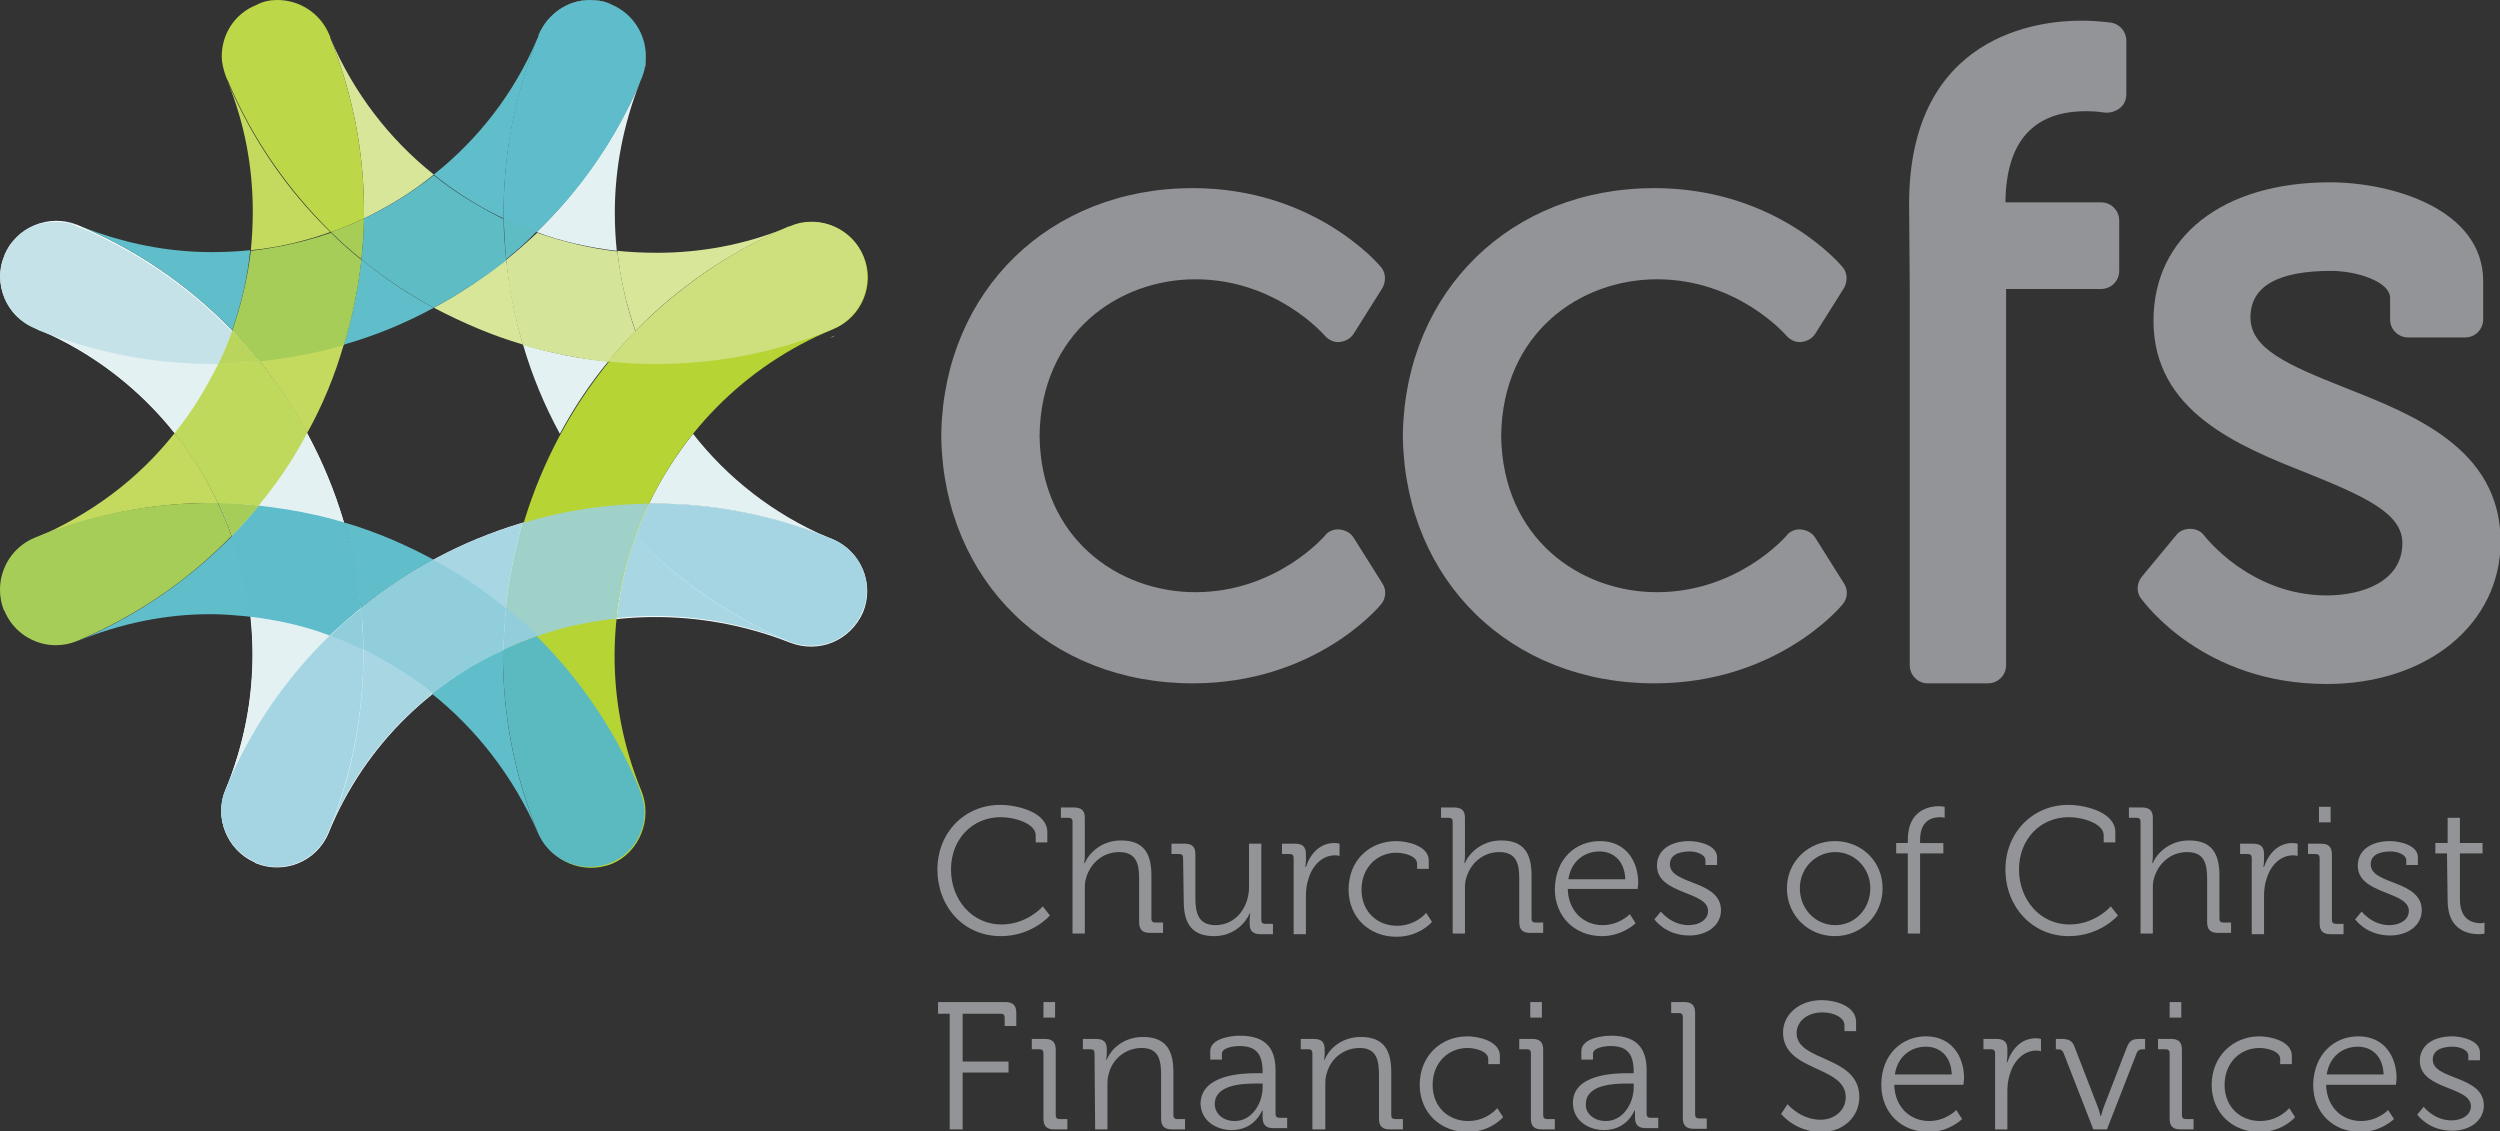 <?xml version="1.0" encoding="utf-8"?>
<!-- Generator: Adobe Illustrator 25.4.1, SVG Export Plug-In . SVG Version: 6.00 Build 0)  -->
<svg version="1.1" id="Layer_2_1_" xmlns="http://www.w3.org/2000/svg" xmlns:xlink="http://www.w3.org/1999/xlink" x="0px" y="0px"
	 viewBox="0 0 386.7 175" style="enable-background:new 0 0 386.7 175;" xml:space="preserve">
<rect x="0" y="0" width="386.7" height="175" fill="#333333" stroke="none"/>
<style type="text/css">
	.st0{fill:#D7E599;}
	.st1{fill:#939497;}
	.st2{fill:#FFFFFF;}
	.st3{fill:#E3F1F3;}
	.st4{fill:#B6D433;}
	.st5{fill:#D8E699;}
	.st6{fill:#D4E498;}
	.st7{fill:#CDE07D;}
	.st8{fill:#60BDCA;}
	.st9{fill:#5FBCCA;}
	.st10{fill:#5EBCC4;}
	.st11{fill:#C5E2E8;}
	.st12{fill:#5BBABF;}
	.st13{fill:#C4DA5E;}
	.st14{fill:#BCD747;}
	.st15{fill:#A7CD59;}
	.st16{fill:#A7CD57;}
	.st17{fill:#BFD95D;}
	.st18{fill:#B9D55B;}
	.st19{fill:#A8D7E3;}
	.st20{fill:#A5D5E2;}
	.st21{fill:#A0D1C8;}
	.st22{fill:#91CEDB;}
	.st23{fill:#91CDDA;}
</style>
<path class="st0" d="M128.5,52.2c0.2-0.1,0.4-0.2,0.6-0.3l0,0C128.9,52.1,128.7,52.2,128.5,52.2 M133.9,41.1c0-0.1-0.1-0.2-0.1-0.3
	c0-0.1-0.1-0.2-0.1-0.3c0,0.1,0.1,0.2,0.1,0.3C133.8,40.9,133.9,41,133.9,41.1 M122.5,36.1L122.5,36.1c0.1,0,0.2-0.1,0.2-0.1
	C122.7,36.1,122.6,36.1,122.5,36.1C122.6,36.1,122.5,36.1,122.5,36.1"/>
<path class="st1" d="M154.7,124.5c2.8,0,7.3,1.2,7.3,4.2v1.6h-1.8v-1.1c0-1.8-3.2-2.8-5.4-2.8c-4.4,0-7.7,3.4-7.7,8.1
	c0,4.7,3.3,8.5,7.8,8.5c4,0,6.4-2.8,6.4-2.8l1.1,1.4c0,0-2.7,3.2-7.6,3.2c-5.8,0-9.8-4.6-9.8-10.3
	C145,128.8,149.2,124.5,154.7,124.5"/>
<path class="st1" d="M165.9,127.1c0-0.4-0.2-0.6-0.6-0.6h-1.2v-1.6h2c1.2,0,1.7,0.5,1.7,1.6v5.9c0,0.6-0.1,1.1-0.1,1.1h0.1
	c0.5-1.3,2.4-3.5,5.6-3.5c3.5,0,4.7,2,4.7,5.4v6.7c0,0.4,0.2,0.6,0.6,0.6h1.2v1.6h-2c-1.2,0-1.7-0.5-1.7-1.7V136
	c0-2.2-0.3-4.2-3.1-4.2c-2.4,0-4.4,1.6-5.1,4c-0.2,0.6-0.2,1.2-0.2,1.9v6.7h-1.9L165.9,127.1L165.9,127.1z"/>
<path class="st1" d="M183,132.7c0-0.4-0.2-0.6-0.6-0.6h-1.2v-1.6h2c1.2,0,1.7,0.5,1.7,1.6v6.8c0,2.2,0.4,4.2,3.1,4.2
	c3.2,0,5.2-2.8,5.2-5.9v-6.7h1.9v11.8c0,0.4,0.2,0.6,0.6,0.6h1.2v1.6h-1.9c-1.2,0-1.7-0.5-1.7-1.6v-0.6c0-0.6,0.1-1,0.1-1h-0.1
	c-0.6,1.4-2.4,3.5-5.5,3.5c-3.3,0-4.7-1.8-4.7-5.4L183,132.7L183,132.7z"/>
<path class="st1" d="M200.1,132.7c0-0.4-0.2-0.6-0.6-0.6h-1.2v-1.6h2c1.2,0,1.7,0.5,1.7,1.6v0.9c0,0.6-0.1,1.1-0.1,1.1h0.1
	c0.7-2.1,2.2-3.7,4.4-3.7c0.4,0,0.8,0.1,0.8,0.1v1.9c0,0-0.3-0.1-0.7-0.1c-2,0-3.5,1.6-4.1,3.6c-0.3,0.9-0.4,1.8-0.4,2.7v5.9h-1.9
	L200.1,132.7L200.1,132.7z"/>
<path class="st1" d="M216,130.1c1.6,0,5,0.7,5,3v1.3h-1.8v-0.8c0-1.2-2-1.7-3.2-1.7c-3,0-5.4,2.3-5.4,5.7c0,3.5,2.5,5.6,5.5,5.6
	c2.9,0,4.5-2,4.5-2l0.9,1.4c0,0-1.9,2.3-5.5,2.3c-4.2,0-7.4-3-7.4-7.3C208.6,133.1,211.8,130.1,216,130.1"/>
<path class="st1" d="M224.7,127.1c0-0.4-0.2-0.6-0.6-0.6h-1.2v-1.6h2c1.2,0,1.7,0.5,1.7,1.6v5.9c0,0.6-0.1,1.1-0.1,1.1h0.1
	c0.5-1.3,2.4-3.5,5.6-3.5c3.5,0,4.7,2,4.7,5.4v6.7c0,0.4,0.2,0.6,0.6,0.6h1.2v1.6h-2c-1.2,0-1.7-0.5-1.7-1.7V136
	c0-2.2-0.3-4.2-3.1-4.2c-2.4,0-4.4,1.6-5.1,4c-0.2,0.6-0.2,1.2-0.2,1.9v6.7h-1.9L224.7,127.1L224.7,127.1z"/>
<path class="st1" d="M251.4,136c-0.1-2.9-1.9-4.3-4-4.3c-2.3,0-4.4,1.5-4.8,4.3H251.4z M247.5,130.1c3.9,0,5.9,3,5.9,6.5
	c0,0.3-0.1,0.9-0.1,0.9h-10.8c0.1,3.5,2.5,5.6,5.4,5.6c2.6,0,4.2-1.7,4.2-1.7l0.9,1.4c0,0-2,2-5.2,2c-4.2,0-7.3-3-7.3-7.3
	C240.6,132.8,243.7,130.1,247.5,130.1"/>
<path class="st1" d="M256.9,141c0,0,1.6,2.1,4.3,2.1c1.6,0,3-0.8,3-2.2c0-3.1-7.9-2.5-7.9-7c0-2.5,2.2-3.8,5-3.8
	c1.4,0,4.3,0.6,4.3,2.5v1.2h-1.8v-0.7c0-1-1.5-1.4-2.4-1.4c-2,0-3.1,0.7-3.1,2c0,3.2,7.9,2.4,7.9,7.1c0,2.3-2.1,3.9-4.9,3.9
	c-3.7,0-5.4-2.5-5.4-2.5L256.9,141z"/>
<path class="st1" d="M283.9,143.1c3,0,5.4-2.5,5.4-5.7c0-3.2-2.5-5.6-5.4-5.6c-3,0-5.5,2.4-5.5,5.6
	C278.4,140.6,280.8,143.1,283.9,143.1 M283.8,130.1c4.1,0,7.4,3.1,7.4,7.3c0,4.2-3.3,7.4-7.4,7.4c-4.1,0-7.4-3.2-7.4-7.4
	C276.4,133.2,279.8,130.1,283.8,130.1"/>
<path class="st1" d="M295.1,132h-1.8v-1.6h1.8v-0.5c0-4.6,3.3-5.2,4.8-5.2c0.5,0,0.9,0.1,0.9,0.1v1.7c0,0-0.3-0.1-0.7-0.1
	c-1.1,0-3.1,0.4-3.1,3.5v0.5h3.6v1.6H297v12.4h-1.9V132z"/>
<path class="st1" d="M319.9,124.5c2.8,0,7.3,1.2,7.3,4.2v1.6h-1.8v-1.1c0-1.8-3.2-2.8-5.4-2.8c-4.4,0-7.7,3.4-7.7,8.1
	c0,4.7,3.3,8.5,7.8,8.5c4,0,6.4-2.8,6.4-2.8l1.1,1.4c0,0-2.7,3.2-7.6,3.2c-5.7,0-9.8-4.6-9.8-10.3
	C310.2,128.8,314.4,124.5,319.9,124.5"/>
<path class="st1" d="M331.1,127.1c0-0.4-0.2-0.6-0.6-0.6h-1.2v-1.6h2c1.2,0,1.7,0.5,1.7,1.6v5.9c0,0.6-0.1,1.1-0.1,1.1h0.1
	c0.5-1.3,2.4-3.5,5.6-3.5c3.5,0,4.7,2,4.7,5.4v6.7c0,0.4,0.2,0.6,0.6,0.6h1.2v1.6h-2c-1.2,0-1.7-0.5-1.7-1.7V136
	c0-2.2-0.3-4.2-3.1-4.2c-2.4,0-4.4,1.6-5.1,4c-0.2,0.6-0.2,1.2-0.2,1.9v6.7h-1.9L331.1,127.1L331.1,127.1z"/>
<path class="st1" d="M348.3,132.7c0-0.4-0.2-0.6-0.6-0.6h-1.2v-1.6h2c1.2,0,1.7,0.5,1.7,1.6v0.9c0,0.6-0.1,1.1-0.1,1.1h0.1
	c0.7-2.1,2.2-3.7,4.4-3.7c0.4,0,0.8,0.1,0.8,0.1v1.9c0,0-0.3-0.1-0.7-0.1c-2,0-3.5,1.6-4.1,3.6c-0.3,0.9-0.4,1.8-0.4,2.7v5.9h-1.9
	L348.3,132.7L348.3,132.7z"/>
<path class="st1" d="M358.7,124.8h1.8v2.4h-1.8V124.8z M358.8,132.7c0-0.4-0.2-0.6-0.6-0.6H357v-1.6h2c1.2,0,1.7,0.5,1.7,1.7v10.1
	c0,0.4,0.2,0.6,0.6,0.6h1.2v1.6h-2c-1.2,0-1.7-0.5-1.7-1.7L358.8,132.7L358.8,132.7z"/>
<path class="st1" d="M365.3,141c0,0,1.6,2.1,4.3,2.1c1.6,0,3-0.8,3-2.2c0-3.1-7.9-2.5-7.9-7c0-2.5,2.2-3.8,5-3.8
	c1.4,0,4.3,0.6,4.3,2.5v1.2h-1.8v-0.7c0-1-1.5-1.4-2.4-1.4c-2,0-3.1,0.7-3.1,2c0,3.2,7.9,2.4,7.9,7.1c0,2.3-2.1,3.9-4.9,3.9
	c-3.7,0-5.4-2.5-5.4-2.5L365.3,141z"/>
<path class="st1" d="M378.5,132h-1.8v-1.6h1.9v-3.9h1.9v3.9h3.5v1.6h-3.5v7.1c0,3.3,2.1,3.7,3.2,3.7c0.4,0,0.6-0.1,0.6-0.1v1.7
	c0,0-0.3,0.1-0.8,0.1c-1.6,0-4.9-0.5-4.9-5.2L378.5,132L378.5,132z"/>
<path class="st1" d="M146.9,156.8h-1.8V155h10.4c1.2,0,1.7,0.5,1.7,1.7v2h-1.8v-1.3c0-0.4-0.2-0.6-0.6-0.6h-5.9v7.4h7.1v1.7h-7.1
	v8.8h-2L146.9,156.8L146.9,156.8z"/>
<path class="st1" d="M161.4,155h1.8v2.4h-1.8V155z M161.4,162.9c0-0.4-0.2-0.6-0.6-0.6h-1.2v-1.6h2c1.2,0,1.7,0.5,1.7,1.7v10.1
	c0,0.4,0.2,0.6,0.6,0.6h1.2v1.6h-2c-1.2,0-1.7-0.5-1.7-1.7L161.4,162.9L161.4,162.9z"/>
<path class="st1" d="M169.3,162.9c0-0.4-0.2-0.6-0.6-0.6h-1.2v-1.6h2c1.2,0,1.7,0.5,1.7,1.6v0.6c0,0.6-0.1,1-0.1,1h0.1
	c0.5-1.3,2.3-3.5,5.6-3.5c3.5,0,4.7,2,4.7,5.4v6.7c0,0.4,0.2,0.6,0.6,0.6h1.2v1.6h-2c-1.2,0-1.7-0.5-1.7-1.7v-6.7
	c0-2.2-0.3-4.2-3-4.2c-2.4,0-4.5,1.6-5.1,4c-0.2,0.6-0.2,1.2-0.2,1.9v6.7h-1.9L169.3,162.9L169.3,162.9z"/>
<path class="st1" d="M191,173.4c2.7,0,4.3-2.8,4.3-5.2v-0.6h-0.8c-2.2,0-6.6,0.1-6.6,3.2C187.9,172,188.9,173.4,191,173.4
	 M194.5,166h0.8v-0.2c0-2.9-1.1-4-3.6-4c-0.7,0-2.7,0.2-2.7,1.2v0.9h-1.8v-1.3c0-2,3.3-2.4,4.6-2.4c4.4,0,5.5,2.4,5.5,5.4v6.7
	c0,0.4,0.2,0.6,0.6,0.6h1.2v1.6H197c-1.2,0-1.7-0.5-1.7-1.7c0-0.6,0-1,0-1h-0.1c0,0-1.1,3-4.7,3c-2.3,0-4.8-1.4-4.8-4.2
	C185.9,166.2,192.1,166,194.5,166"/>
<path class="st1" d="M203,162.9c0-0.4-0.2-0.6-0.6-0.6h-1.2v-1.6h2c1.2,0,1.7,0.5,1.7,1.6v0.6c0,0.6-0.1,1-0.1,1h0.1
	c0.5-1.3,2.3-3.5,5.6-3.5c3.5,0,4.7,2,4.7,5.4v6.7c0,0.4,0.2,0.6,0.6,0.6h1.2v1.6h-2c-1.2,0-1.7-0.5-1.7-1.7v-6.7
	c0-2.2-0.3-4.2-3-4.2c-2.4,0-4.5,1.6-5.1,4c-0.2,0.6-0.2,1.2-0.2,1.9v6.7H203V162.9z"/>
<path class="st1" d="M227,160.3c1.6,0,5,0.7,5,3v1.3h-1.8v-0.8c0-1.2-2-1.7-3.2-1.7c-3,0-5.4,2.3-5.4,5.7c0,3.5,2.5,5.6,5.5,5.6
	c2.9,0,4.5-2,4.5-2l0.9,1.4c0,0-1.9,2.3-5.5,2.3c-4.2,0-7.4-3-7.4-7.3C219.6,163.4,222.8,160.3,227,160.3"/>
<path class="st1" d="M236.7,155h1.8v2.4h-1.8V155z M236.8,162.9c0-0.4-0.2-0.6-0.6-0.6H235v-1.6h2c1.2,0,1.7,0.5,1.7,1.7v10.1
	c0,0.4,0.2,0.6,0.6,0.6h1.2v1.6h-2c-1.2,0-1.7-0.5-1.7-1.7L236.8,162.9L236.8,162.9z"/>
<path class="st1" d="M248.4,173.4c2.7,0,4.3-2.8,4.3-5.2v-0.6h-0.8c-2.2,0-6.6,0.1-6.6,3.2C245.2,172,246.3,173.4,248.4,173.4
	 M251.9,166h0.8v-0.2c0-2.9-1.1-4-3.6-4c-0.7,0-2.7,0.2-2.7,1.2v0.9h-1.8v-1.3c0-2,3.3-2.4,4.6-2.4c4.4,0,5.5,2.4,5.5,5.4v6.7
	c0,0.4,0.2,0.6,0.6,0.6h1.2v1.6h-1.9c-1.2,0-1.7-0.5-1.7-1.7c0-0.6,0-1,0-1h-0.1c0,0-1.1,3-4.7,3c-2.3,0-4.8-1.4-4.8-4.2
	C243.3,166.2,249.5,166,251.9,166"/>
<path class="st1" d="M260.3,157.3c0-0.4-0.2-0.6-0.6-0.6h-1.2V155h2c1.2,0,1.7,0.5,1.7,1.7v15.7c0,0.4,0.2,0.6,0.6,0.6h1.2v1.6h-2
	c-1.2,0-1.7-0.5-1.7-1.7V157.3z"/>
<path class="st1" d="M276.5,170.8c0,0,2,2.4,5.1,2.4c2.1,0,3.9-1.4,3.9-3.5c0-4.9-9.7-3.9-9.7-10c0-2.7,2.4-5,6-5
	c1.9,0,5.3,0.8,5.3,3.4v1.4h-1.8v-0.9c0-1.2-1.6-2-3.4-2c-2.5,0-4,1.5-4,3.2c0,4.5,9.7,3.4,9.7,9.9c0,2.9-2.3,5.4-5.9,5.4
	c-4,0-6.2-2.8-6.2-2.8L276.5,170.8z"/>
<path class="st1" d="M301.9,166.2c-0.1-2.9-1.9-4.3-4-4.3c-2.3,0-4.4,1.5-4.8,4.3H301.9z M297.9,160.3c3.9,0,5.9,3,5.9,6.5
	c0,0.3-0.1,1-0.1,1H293c0.1,3.5,2.5,5.6,5.4,5.6c2.6,0,4.2-1.7,4.2-1.7l0.9,1.4c0,0-2,2-5.2,2c-4.2,0-7.3-3-7.3-7.3
	C291,163.1,294.2,160.3,297.9,160.3"/>
<path class="st1" d="M308.6,162.9c0-0.4-0.2-0.6-0.6-0.6h-1.2v-1.6h2c1.2,0,1.7,0.5,1.7,1.6v0.9c0,0.6-0.1,1.1-0.1,1.1h0.1
	c0.7-2.1,2.2-3.7,4.4-3.7c0.4,0,0.8,0.1,0.8,0.1v1.9c0,0-0.3-0.1-0.7-0.1c-2,0-3.5,1.6-4.1,3.6c-0.3,0.9-0.4,1.8-0.4,2.7v5.9h-1.9
	L308.6,162.9L308.6,162.9z"/>
<path class="st1" d="M319.2,162.9c-0.2-0.5-0.5-0.6-1-0.6H318v-1.6h0.8c1.3,0,1.8,0.3,2.2,1.5l3.4,8.8c0.3,0.7,0.5,1.6,0.5,1.6h0.1
	c0,0,0.2-0.9,0.5-1.6l3.4-8.8c0.5-1.3,0.9-1.5,2.2-1.5h0.7v1.6h-0.3c-0.5,0-0.8,0.1-1,0.6l-4.6,11.8h-2.1L319.2,162.9z"/>
<path class="st1" d="M335.6,155h1.8v2.4h-1.8V155z M335.6,162.9c0-0.4-0.2-0.6-0.6-0.6h-1.2v-1.6h2c1.2,0,1.7,0.5,1.7,1.7v10.1
	c0,0.4,0.2,0.6,0.6,0.6h1.2v1.6h-2c-1.2,0-1.7-0.5-1.7-1.7L335.6,162.9L335.6,162.9z"/>
<path class="st1" d="M349.5,160.3c1.6,0,5,0.7,5,3v1.3h-1.8v-0.8c0-1.2-2-1.7-3.2-1.7c-3,0-5.4,2.3-5.4,5.7c0,3.5,2.5,5.6,5.5,5.6
	c2.9,0,4.5-2,4.5-2l0.9,1.4c0,0-1.9,2.3-5.5,2.3c-4.2,0-7.4-3-7.4-7.3C342.1,163.4,345.4,160.3,349.5,160.3"/>
<path class="st1" d="M368.7,166.2c-0.1-2.9-1.9-4.3-4-4.3c-2.3,0-4.4,1.5-4.8,4.3H368.7z M364.8,160.3c3.9,0,5.9,3,5.9,6.5
	c0,0.3-0.1,1-0.1,1h-10.8c0.1,3.5,2.5,5.6,5.4,5.6c2.6,0,4.2-1.7,4.2-1.7l0.9,1.4c0,0-2,2-5.2,2c-4.2,0-7.3-3-7.3-7.3
	C357.9,163.1,361,160.3,364.8,160.3"/>
<path class="st1" d="M374.9,171.2c0,0,1.6,2.1,4.3,2.1c1.6,0,3-0.8,3-2.2c0-3.1-7.9-2.5-7.9-7c0-2.5,2.2-3.8,5-3.8
	c1.4,0,4.3,0.6,4.3,2.5v1.2h-1.8v-0.7c0-1-1.5-1.4-2.4-1.4c-2,0-3.1,0.7-3.1,2c0,3.2,7.9,2.4,7.9,7.1c0,2.3-2.1,3.9-4.9,3.9
	c-3.7,0-5.4-2.5-5.4-2.5L374.9,171.2z"/>
<path class="st1" d="M209.4,83.2c-0.5-0.8-1.3-1.2-2.2-1.3c-0.9-0.1-1.8,0.3-2.3,1c-0.1,0.1-7.5,8.7-20,8.7
	c-11.9,0-23.9-8.3-24.1-24.2c0.2-15.9,12.2-24.2,24.1-24.2c12.5,0,19.9,8.6,20,8.7c0.6,0.7,1.5,1.1,2.3,1c0.9-0.1,1.7-0.5,2.2-1.3
	l4.4-7c0.6-1,0.6-2.4-0.2-3.3c-0.4-0.5-10.4-12.2-29.1-12.2c-22.2,0-38.4,15.9-38.9,37.8h0c0,0.2,0,0.3,0,0.5c0,0.2,0,0.3,0,0.5h0
	c0.5,22,16.7,37.8,38.9,37.8c18.8,0,28.7-11.7,29.1-12.2c0.8-0.9,0.9-2.3,0.2-3.3L209.4,83.2z"/>
<path class="st1" d="M280.8,83.2c-0.5-0.8-1.3-1.2-2.2-1.3c-0.9-0.1-1.8,0.3-2.3,1c-0.1,0.1-7.5,8.7-20,8.7
	c-11.9,0-23.9-8.3-24.1-24.2c0.2-15.9,12.2-24.2,24.1-24.2c12.5,0,19.9,8.6,20,8.7c0.6,0.7,1.5,1.1,2.3,1c0.9-0.1,1.7-0.5,2.2-1.3
	l4.4-7c0.6-1,0.6-2.4-0.2-3.3c-0.4-0.5-10.4-12.2-29.1-12.2c-22.2,0-38.4,15.9-38.9,37.8h0c0,0.2,0,0.3,0,0.5c0,0.2,0,0.3,0,0.5h0
	c0.5,22,16.7,37.8,38.9,37.8c18.8,0,28.7-11.7,29.1-12.2c0.8-0.9,0.9-2.3,0.2-3.3L280.8,83.2z"/>
<path class="st1" d="M295.3,31.2c0.2-26,20.3-28,26.5-28c2.8,0,4.6,0.3,4.7,0.3c1.4,0.2,2.4,1.4,2.4,2.8v8.3c0,0.9-0.4,1.7-1.1,2.2
	c-0.7,0.5-1.5,0.7-2.4,0.6c0,0-1-0.2-2.7-0.2c-8.2,0-12.4,4.7-12.5,14.1H325c1.6,0,2.8,1.3,2.8,2.8v7.8c0,1.6-1.3,2.8-2.8,2.8h-14.7
	v58.2c0,1.6-1.3,2.8-2.8,2.8h-9.3c-1.6,0-2.8-1.3-2.8-2.8V44.6L295.3,31.2L295.3,31.2z"/>
<path class="st1" d="M362.8,60c-9.1-3.6-14.7-6.1-14.7-10.9c0-4.8,4.2-7.2,12.5-7.2c3.8,0,9.1,1.6,9.1,4.2v3.3
	c0,1.6,1.3,2.8,2.8,2.8h8.8c1.6,0,2.8-1.3,2.8-2.8v-5.9c0-11.2-14.2-15.3-23.7-15.3c-16.6,0-27.3,8.4-27.3,21.4
	c0,14.1,13.2,19.4,23.8,23.6c9.2,3.7,14.7,6.3,14.7,10.8c0,6-6.3,8.1-11.7,8.1c-11.9,0-18.9-9.2-18.9-9.2c-0.5-0.7-1.3-1.1-2.2-1.1
	c-0.8,0-1.7,0.3-2.2,1l-5.3,6.4c-0.8,1-0.9,2.4-0.1,3.4c0.4,0.5,9.5,13.2,28.7,13.2c15.6,0,26.9-9.3,26.9-22.1
	C386.7,69.4,373.4,64.2,362.8,60"/>
<g>
	<path class="st2" d="M5.4,50.7c27.8,11.6,41,43.6,29.5,71.4l0,0c-1.8,4.3,0.2,9.3,4.5,11.2l0.1,0.1c4.3,1.8,9.4-0.1,11.3-4.6l0,0
		C65.8,92.2,48.5,50,12,34.8l0,0C7.6,33,2.5,35.1,0.7,39.5C-1.1,43.9,0.9,48.9,5.4,50.7L5.4,50.7"/>
	<path class="st2" d="M128.8,83.4L128.8,83.4c-36.6-15.3-78.7,2.2-93.9,38.8c-1.8,4.3,0.2,9.3,4.5,11.2l0.1,0.1
		c4.3,1.8,9.4-0.1,11.3-4.6c11.4-27.9,43.4-40.5,71.4-29.5l0,0c4.4,1.7,9.3-0.2,11.3-4.7C135.3,90.3,133.2,85.3,128.8,83.4"/>
	<path class="st3" d="M128,83.1c-8.8-3.5-17.8-5.2-26.7-5.2c-0.3,0-0.6,0-0.9,0c1.8-3.8,4.1-7.4,6.8-10.8
		C112.5,73.9,119.6,79.5,128,83.1 M86.6,67.1c-2.4-4.4-4.3-9-5.7-13.8c4.3,1.3,8.7,2.2,13.2,2.6C91.2,59.4,88.7,63.2,86.6,67.1
		 M95.4,38.8c-4.2-0.5-8.4-1.4-12.4-2.9c6.6-6.4,12.1-14.2,16-23.2c-2.6,6.6-3.9,13.4-3.9,20.2C95.1,34.9,95.2,36.8,95.4,38.8
		 M99.3,12L99.3,12c0.4-1.1,0.6-2.2,0.6-3.3c0-3.4-2-6.6-5.3-8c3.3,1.4,5.3,4.6,5.3,8C100,9.8,99.7,10.9,99.3,12L99.3,12 M83.1,6
		c0.1-0.2,0.2-0.4,0.2-0.6l0,0C83.3,5.6,83.2,5.8,83.1,6 M83.4,5.4C83.4,5.4,83.4,5.4,83.4,5.4C84.8,2,88,0,91.3,0
		c1.1,0,2.2,0.2,3.3,0.7c-1.1-0.4-2.2-0.7-3.3-0.7C88,0.1,84.8,2.1,83.4,5.4"/>
	<path class="st4" d="M99.2,122.3L99.2,122.3L99.2,122.3c-11.5-27.9,1.8-59.9,29.7-71.4c4.4-1.8,6.5-6.9,4.7-11.2
		c-1.8-4.4-6.8-6.5-11.2-4.7c-36.6,15.1-54.1,57.2-39,93.9l0,0l0,0c1.9,4.3,6.7,6.5,11.3,4.7C98.9,131.8,101,126.7,99.2,122.3"/>
	<path class="st5" d="M80.9,53.3c-4.8-1.4-9.4-3.4-13.8-5.7c3.9-2.1,7.7-4.6,11.2-7.5C78.8,44.6,79.6,49,80.9,53.3 M98.3,51.2
		c-1.4-4-2.4-8.2-2.8-12.4c2,0.2,4,0.3,6.1,0.3c6.7,0,13.5-1.2,20.1-3.9C112.6,39.1,104.7,44.6,98.3,51.2"/>
	<path class="st6" d="M94.1,56c-4.5-0.5-8.9-1.4-13.2-2.6c-1.3-4.3-2.2-8.7-2.6-13.2c1.6-1.3,3.2-2.7,4.8-4.2
		c4,1.4,8.1,2.4,12.4,2.9c0.5,4.3,1.4,8.4,2.8,12.4C96.8,52.7,95.4,54.3,94.1,56"/>
	<path class="st5" d="M128.2,51.2c0.2-0.1,0.4-0.2,0.7-0.3l0,0C128.6,51,128.4,51.1,128.2,51.2 M133.6,39.9c0-0.1-0.1-0.2-0.1-0.3
		C133.5,39.7,133.6,39.8,133.6,39.9 M56.3,33.8c0-0.4,0-0.8,0-1.3c0-8.9-1.7-17.9-5.2-26.6c3.6,8.5,9.2,15.7,16,21.1
		C63.8,29.7,60.2,31.9,56.3,33.8"/>
	<path class="st5" d="M35.3,12.5c-0.1-0.2-0.2-0.4-0.3-0.6h0C35.1,12.1,35.2,12.3,35.3,12.5"/>
	<path class="st7" d="M101.5,56.3c-2.5,0-5-0.1-7.4-0.4l0,0c1.3-1.6,2.7-3.2,4.2-4.7c6.5-6.6,14.3-12.1,23.3-16
		c0.2-0.1,0.4-0.2,0.6-0.2l0,0c1.1-0.5,2.2-0.7,3.3-0.7c3.4,0,6.6,2,8,5.3l0,0c0,0.1,0.1,0.2,0.1,0.3c1.6,4.3-0.5,9.2-4.8,11l0,0
		c-0.2,0.1-0.4,0.2-0.7,0.3l0,0C119.4,54.7,110.4,56.3,101.5,56.3"/>
	<path class="st8" d="M53.2,53.3c1.3-4.3,2.2-8.7,2.7-13.2c3.5,2.9,7.2,5.4,11.2,7.5C62.7,50,58.1,51.9,53.2,53.3 M35.9,51.1
		c-6.5-6.7-14.3-12.2-23.4-16.1c6.7,2.7,13.6,4,20.3,4c2,0,4-0.1,5.9-0.3C38.3,43,37.3,47.1,35.9,51.1"/>
	<path class="st8" d="M77.9,33.8c-3.8-1.8-7.5-4.1-10.8-6.8c6.8-5.4,12.4-12.5,16-21C79.5,15.1,77.8,24.5,77.9,33.8 M99,12.7
		c0.1-0.2,0.2-0.5,0.3-0.7l0,0C99.2,12.2,99.1,12.5,99,12.7 M83.4,5.4L83.4,5.4C83.4,5.4,83.4,5.4,83.4,5.4
		C83.4,5.4,83.4,5.4,83.4,5.4"/>
	<path class="st9" d="M83,35.9c-1.7-0.6-3.5-1.3-5.1-2.1c-0.1-9.3,1.5-18.7,5.2-27.8c0.1-0.2,0.2-0.4,0.2-0.6l0,0l0,0l0,0
		c0,0,0,0,0,0c1.4-3.3,4.6-5.4,8-5.4c1.1,0,2.2,0.2,3.3,0.7c3.3,1.4,5.3,4.6,5.3,8c0,1.1-0.2,2.2-0.6,3.3l0,0l0,0h0
		c-0.1,0.2-0.2,0.5-0.3,0.7C95.2,21.7,89.7,29.5,83,35.9"/>
	<path class="st10" d="M67.1,47.6c-3.9-2.1-7.7-4.6-11.2-7.5c0.2-2.1,0.4-4.2,0.4-6.3c3.8-1.8,7.5-4.1,10.8-6.7
		c3.3,2.7,7,4.9,10.8,6.8c0,2.1,0.2,4.2,0.4,6.4C74.8,43,71,45.5,67.1,47.6L67.1,47.6"/>
	<path class="st10" d="M78.3,40.1c-0.2-2.1-0.3-4.2-0.4-6.4c1.7,0.8,3.4,1.5,5.1,2.1C81.5,37.4,79.9,38.8,78.3,40.1"/>
	<path class="st8" d="M6,51c-0.2-0.1-0.4-0.2-0.6-0.3l0,0C5.6,50.8,5.8,50.9,6,51"/>
	<path class="st8" d="M2.2,37.1c1.6-1.9,4-2.9,6.5-2.9c1.1,0,2.2,0.2,3.3,0.7l0,0c-1.1-0.4-2.2-0.7-3.3-0.7
		C6.2,34.2,3.8,35.3,2.2,37.1"/>
	<path class="st3" d="M34.9,122.2L34.9,122.2L34.9,122.2L34.9,122.2c2.8-6.9,4.2-13.9,4.2-20.9c0-2-0.1-3.9-0.3-5.9
		c4.2,0.5,8.3,1.5,12.3,2.9C44.3,104.9,38.7,112.9,34.9,122.2L34.9,122.2"/>
	<path class="st3" d="M53.2,80.8c-4.3-1.3-8.7-2.2-13.2-2.6c2.8-3.5,5.3-7.2,7.5-11.2C49.9,71.4,51.8,76,53.2,80.8"/>
	<path class="st3" d="M27,67c-5.4-6.8-12.5-12.4-21-16c8.8,3.6,17.9,5.2,26.9,5.2c0.3,0,0.6,0,0.9,0C32,60.1,29.7,63.7,27,67"/>
	<path class="st3" d="M0.7,39.5C0.7,39.5,0.7,39.5,0.7,39.5C0.7,39.5,0.7,39.5,0.7,39.5 M0.8,39.4c0.4-0.8,0.8-1.6,1.4-2.2
		C1.6,37.8,1.1,38.5,0.8,39.4 M2.2,37.1L2.2,37.1L2.2,37.1 M12.5,35.1c-0.2-0.1-0.4-0.2-0.6-0.2l0,0l0,0
		C12.2,34.9,12.3,35,12.5,35.1"/>
	<path class="st11" d="M32.9,56.3c-9,0-18.1-1.7-26.9-5.2l0,0c-0.2-0.1-0.4-0.2-0.6-0.3l0,0C2,49.4,0.1,46.2,0,42.8
		c0-1.1,0.2-2.2,0.7-3.3l0,0c0,0,0,0,0,0c0,0,0-0.1,0-0.1c0.4-0.8,0.8-1.6,1.4-2.2c0,0,0,0,0,0l0,0c1.6-1.9,4-2.9,6.5-2.9
		c1.1,0,2.2,0.2,3.3,0.7l0,0l0,0c0.2,0.1,0.4,0.2,0.6,0.2c9.1,3.9,16.9,9.4,23.4,16.1c-0.6,1.7-1.3,3.4-2.1,5.1
		C33.5,56.3,33.2,56.3,32.9,56.3"/>
	<path class="st8" d="M83.2,128.8L83.2,128.8c-3.8-8.7-9.5-16-16.4-21.5c3.4-2.7,7.1-5,11-6.8C77.7,110,79.4,119.6,83.2,128.8
		L83.2,128.8"/>
	<path class="st12" d="M91.2,134.1c-3.4,0-6.6-2-8-5.3l0,0l0,0l0,0c-3.8-9.3-5.5-18.9-5.4-28.3c1.7-0.8,3.5-1.5,5.2-2.1
		c6.5,6.4,11.9,14.2,15.7,23.1c0.1,0.3,0.2,0.5,0.3,0.8l0,0l0,0c0.4,1.1,0.7,2.2,0.7,3.3c0,3.4-2,6.6-5.3,7.9
		C93.4,133.9,92.3,134.1,91.2,134.1 M99.2,122.3L99.2,122.3L99.2,122.3L99.2,122.3L99.2,122.3"/>
	<path class="st8" d="M11.9,99.2L11.9,99.2c9.3-3.9,17.3-9.5,24-16.3c1.4,4,2.4,8.2,2.9,12.5c-2.1-0.2-4.1-0.4-6.2-0.4
		C25.6,95,18.7,96.4,11.9,99.2L11.9,99.2"/>
	<path class="st8" d="M55.8,94.1c-0.5-4.5-1.3-8.9-2.6-13.3c4.8,1.4,9.5,3.4,13.9,5.8C63.1,88.7,59.3,91.2,55.8,94.1"/>
	<path class="st9" d="M51,98.3c-4-1.5-8.1-2.4-12.3-2.9c-0.5-4.3-1.4-8.5-2.9-12.5c1.5-1.5,2.9-3.1,4.2-4.7
		c4.5,0.5,8.9,1.3,13.2,2.6c1.3,4.3,2.2,8.8,2.6,13.3C54.2,95.4,52.6,96.8,51,98.3"/>
	<path class="st13" d="M5.3,83.3L5.3,83.3C14.1,79.6,21.5,74,27,67c2.7,3.3,4.9,7,6.7,10.8c-0.4,0-0.7,0-1.1,0
		C23.5,77.8,14.3,79.6,5.3,83.3"/>
	<path class="st13" d="M47.5,67c-2.1-3.9-4.6-7.7-7.4-11.2c4.5-0.5,8.9-1.3,13.1-2.6C51.8,58.1,49.9,62.7,47.5,67"/>
	<path class="st13" d="M38.8,38.7c0.2-2,0.3-4,0.3-6c0-6.7-1.2-13.5-3.9-20.1c3.8,9,9.3,16.9,15.9,23.3C47.2,37.3,43,38.3,38.8,38.7
		"/>
	<path class="st13" d="M51.2,5.9c-0.1-0.2-0.2-0.4-0.2-0.6l0,0C51,5.5,51.1,5.7,51.2,5.9"/>
	<path class="st14" d="M51.2,35.9c-6.6-6.5-12.1-14.3-15.9-23.3c-0.1-0.2-0.2-0.4-0.3-0.6h0c-0.4-1.1-0.7-2.2-0.7-3.3
		c0-3.4,2-6.6,5.3-7.9C40.7,0.2,41.8,0,42.9,0c3.4,0,6.6,2,8,5.3l0,0c0.1,0.2,0.2,0.4,0.2,0.6c3.5,8.7,5.2,17.7,5.2,26.6
		c0,0.4,0,0.8,0,1.3C54.6,34.6,52.9,35.3,51.2,35.9"/>
	<path class="st15" d="M40.1,55.9c-1.3-1.6-2.7-3.2-4.2-4.7c1.4-4,2.4-8.2,2.9-12.4c4.2-0.5,8.4-1.4,12.4-2.8
		c1.5,1.5,3.1,2.9,4.7,4.2c-0.5,4.5-1.4,8.9-2.7,13.2C49,54.6,44.6,55.4,40.1,55.9"/>
	<path class="st16" d="M55.9,40.1c-1.6-1.3-3.2-2.7-4.7-4.2c1.7-0.6,3.4-1.3,5.1-2.1C56.3,35.9,56.1,38,55.9,40.1"/>
	<path class="st17" d="M40,78.2c-2.1-0.2-4.2-0.3-6.3-0.4C31.9,74,29.7,70.4,27,67c2.7-3.3,4.9-7,6.8-10.8c2.1,0,4.2-0.1,6.3-0.4
		c2.8,3.5,5.3,7.2,7.4,11.2C45.4,71,42.9,74.7,40,78.2"/>
	<path class="st18" d="M33.8,56.3c0.8-1.7,1.5-3.4,2.1-5.1c1.5,1.5,2.9,3.1,4.2,4.7C38,56.1,35.9,56.2,33.8,56.3"/>
	<path class="st15" d="M8.6,99.8c-3.4,0-6.6-2.1-7.9-5.3l-0.1-0.1c-0.4-1-0.6-2.1-0.6-3.2c0-3.4,2-6.6,5.3-8l0,0
		c8.9-3.7,18.2-5.4,27.3-5.4c0.4,0,0.7,0,1.1,0c0.8,1.6,1.5,3.3,2.1,5.1c-6.6,6.8-14.7,12.4-24,16.3l0,0l0,0l0,0
		C10.8,99.6,9.7,99.8,8.6,99.8"/>
	<path class="st15" d="M35.9,82.9c-0.6-1.7-1.3-3.4-2.1-5.1c2.1,0,4.2,0.2,6.3,0.4C38.7,79.8,37.3,81.4,35.9,82.9"/>
	<path class="st19" d="M50.8,128.8L50.8,128.8c3.8-9.2,5.5-18.9,5.4-28.3c3.8,1.8,7.4,4.1,10.7,6.8C60,112.8,54.3,120,50.8,128.8
		L50.8,128.8"/>
	<path class="st20" d="M42.8,134.1c-1.1,0-2.2-0.2-3.3-0.7l-0.1-0.1c-3.2-1.4-5.2-4.6-5.2-7.9c0-1.1,0.2-2.2,0.7-3.3
		c3.8-9.3,9.4-17.3,16.2-23.9c1.7,0.6,3.5,1.4,5.1,2.2c0.1,9.4-1.6,19-5.4,28.3l0,0C49.4,132.2,46.1,134.1,42.8,134.1"/>
	<path class="st19" d="M122.2,99.3L122.2,99.3c-6.8-2.7-13.9-4-20.8-4c-2,0-4,0.1-6,0.3c0.5-4.3,1.4-8.6,2.9-12.7
		C104.8,89.8,112.9,95.4,122.2,99.3L122.2,99.3 M128.8,83.4c-0.3-0.1-0.5-0.2-0.8-0.3C128.3,83.2,128.5,83.3,128.8,83.4L128.8,83.4
		L128.8,83.4L128.8,83.4"/>
	<path class="st20" d="M125.5,99.9c-1.1,0-2.2-0.2-3.3-0.6l0,0l0,0l0,0c-9.3-3.9-17.3-9.5-23.9-16.3c0.6-1.7,1.3-3.4,2.1-5.1
		c0.3,0,0.6,0,0.9,0c8.9,0,18,1.7,26.7,5.2c0.3,0.1,0.5,0.2,0.8,0.3l0,0l0,0c3.3,1.4,5.3,4.6,5.3,7.9c0,1.1-0.2,2.2-0.7,3.3
		C132,98,128.8,99.9,125.5,99.9 M128.8,83.4L128.8,83.4L128.8,83.4"/>
	<path class="st19" d="M78.2,94.1c-3.5-2.8-7.2-5.3-11.2-7.5c4.4-2.4,9-4.3,13.8-5.7C79.6,85.2,78.7,89.6,78.2,94.1"/>
	<path class="st21" d="M83.1,98.4c-1.6-1.5-3.2-3-4.9-4.3c0.5-4.5,1.4-8.9,2.6-13.2c6.3-1.9,12.8-2.9,19.5-3
		c-0.8,1.7-1.5,3.4-2.1,5.1c-1.5,4.1-2.4,8.3-2.9,12.7l0,0C91.2,96.1,87,97,83.1,98.4"/>
	<path class="st22" d="M66.9,107.3c-3.3-2.7-6.9-4.9-10.7-6.8c0-2.2-0.1-4.3-0.4-6.4c3.5-2.9,7.3-5.4,11.3-7.5
		c3.9,2.1,7.7,4.6,11.2,7.5c-0.2,2.1-0.4,4.3-0.4,6.5C73.9,102.3,70.3,104.6,66.9,107.3L66.9,107.3"/>
	<path class="st23" d="M77.9,100.5L77.9,100.5c0-2.2,0.2-4.3,0.4-6.5c1.7,1.4,3.3,2.8,4.9,4.3C81.3,99,79.6,99.7,77.9,100.5"/>
	<path class="st22" d="M56.2,100.5c-1.7-0.8-3.4-1.5-5.1-2.2c1.5-1.5,3.1-2.9,4.8-4.2C56,96.2,56.2,98.4,56.2,100.5"/>
</g>
</svg>
